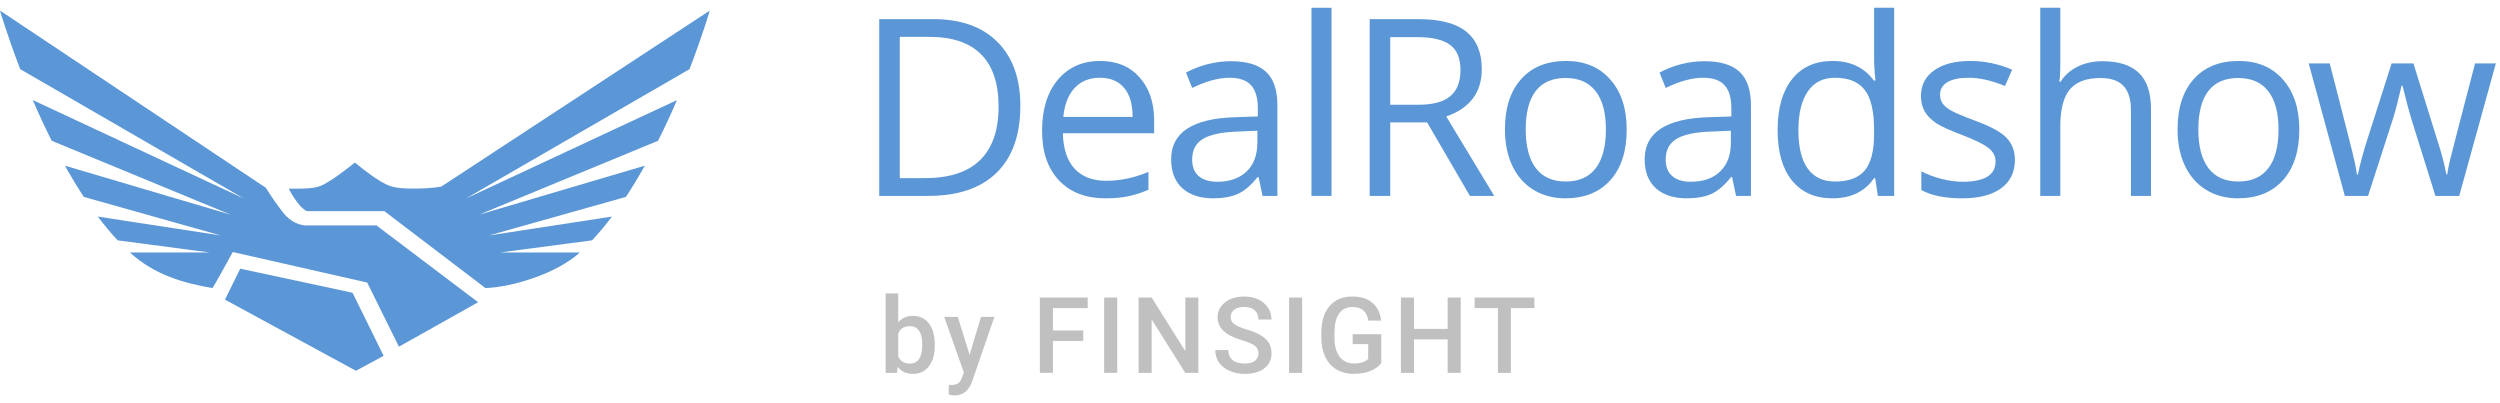 <svg width="236" height="38" viewBox="0 0 236 38" fill="none" xmlns="http://www.w3.org/2000/svg">
  <path d="M12.261 23.832H19.78L11.108 22.689C10.456 21.993 9.831 21.236 9.229 20.443L20.834 22.225L7.913 18.588C7.28 17.632 6.687 16.64 6.12 15.638L21.759 20.259L4.88 13.289C4.221 11.981 3.626 10.687 3.094 9.449L23.025 18.743L1.909 6.528C0.664 3.301 0 1 0 1L24.645 17.429L24.648 17.425L24.868 17.571C24.875 17.573 24.884 17.575 24.896 17.577L24.89 17.585L25.085 17.715C25.085 17.715 25.776 18.84 26.661 19.991C27.786 21.452 29.077 21.279 29.077 21.279H35.539L45.135 28.531L37.66 32.726L34.663 26.673L21.974 23.791L21.943 23.847C21.701 24.29 20.105 27.204 20.048 27.194C17.182 26.697 14.515 25.896 12.261 23.832Z" fill="#5B97D7"/>
  <path d="M55.892 22.689L47.22 23.832H54.739C52.593 25.798 48.443 27.093 45.825 27.194L36.281 19.93H28.964C28.123 19.546 27.256 17.811 27.256 17.811H27.866C29.929 17.811 30.202 17.644 31.121 17.081L31.194 17.037C32.08 16.495 33.499 15.346 33.499 15.346C33.499 15.346 34.819 16.445 35.776 17.025C36.736 17.605 37.178 17.801 39.036 17.801C40.896 17.801 41.673 17.605 41.673 17.605L67 1C67 1 66.336 3.301 65.091 6.528L43.975 18.743L63.906 9.449C63.374 10.687 62.779 11.981 62.12 13.289L45.242 20.259L60.88 15.638C60.313 16.64 59.719 17.632 59.087 18.588L46.166 22.225L57.771 20.443C57.169 21.236 56.544 21.993 55.892 22.689Z" fill="#5B97D7"/>
  <path d="M33.281 27.637L22.677 25.363L21.239 28.287L33.599 35L36.214 33.592L33.281 27.637Z" fill="#5B97D7"/>
  <path d="M96.32 9.99C96.32 12.744 95.571 14.852 94.072 16.313C92.58 17.766 90.431 18.493 87.623 18.493H83V1.806H88.114C90.708 1.806 92.725 2.525 94.163 3.963C95.601 5.401 96.32 7.41 96.32 9.99ZM94.266 10.058C94.266 7.882 93.718 6.242 92.622 5.139C91.534 4.035 89.913 3.483 87.76 3.483H84.94V16.815H87.303C89.616 16.815 91.355 16.248 92.519 15.114C93.684 13.973 94.266 12.288 94.266 10.058Z" fill="#5B97D7"/>
  <path d="M104.351 18.721C102.502 18.721 101.041 18.158 99.968 17.032C98.903 15.906 98.37 14.342 98.37 12.341C98.37 10.324 98.865 8.723 99.854 7.535C100.851 6.348 102.186 5.755 103.86 5.755C105.428 5.755 106.668 6.272 107.581 7.307C108.494 8.334 108.951 9.693 108.951 11.382V12.581H100.333C100.371 14.049 100.74 15.164 101.44 15.925C102.148 16.686 103.141 17.066 104.419 17.066C105.766 17.066 107.098 16.785 108.414 16.222V17.911C107.745 18.2 107.109 18.406 106.508 18.527C105.915 18.657 105.196 18.721 104.351 18.721ZM103.837 7.341C102.833 7.341 102.03 7.669 101.429 8.323C100.835 8.977 100.485 9.883 100.379 11.04H106.919C106.919 9.845 106.653 8.932 106.12 8.3C105.587 7.661 104.827 7.341 103.837 7.341Z" fill="#5B97D7"/>
  <path d="M119.184 18.493L118.808 16.712H118.716C118.092 17.496 117.468 18.029 116.844 18.311C116.228 18.584 115.456 18.721 114.527 18.721C113.287 18.721 112.313 18.402 111.605 17.763C110.905 17.123 110.555 16.214 110.555 15.035C110.555 12.508 112.576 11.184 116.616 11.062L118.739 10.994V10.218C118.739 9.236 118.526 8.513 118.1 8.049C117.682 7.577 117.008 7.341 116.08 7.341C115.037 7.341 113.858 7.661 112.541 8.3L111.959 6.851C112.576 6.516 113.249 6.253 113.98 6.063C114.718 5.873 115.456 5.778 116.194 5.778C117.685 5.778 118.789 6.109 119.504 6.771C120.227 7.433 120.588 8.494 120.588 9.955V18.493H119.184ZM114.904 17.158C116.084 17.158 117.008 16.834 117.678 16.188C118.355 15.541 118.694 14.635 118.694 13.471V12.341L116.799 12.421C115.292 12.474 114.204 12.71 113.534 13.129C112.872 13.539 112.541 14.182 112.541 15.057C112.541 15.742 112.747 16.264 113.158 16.621C113.576 16.979 114.158 17.158 114.904 17.158Z" fill="#5B97D7"/>
  <path d="M125.697 18.493H123.802V0.733H125.697V18.493Z" fill="#5B97D7"/>
  <path d="M131.239 11.553V18.493H129.299V1.806H133.876C135.923 1.806 137.433 2.197 138.407 2.981C139.389 3.765 139.88 4.944 139.88 6.52C139.88 8.726 138.761 10.218 136.524 10.994L141.055 18.493H138.761L134.72 11.553H131.239ZM131.239 9.887H133.899C135.268 9.887 136.273 9.617 136.912 9.076C137.551 8.529 137.871 7.711 137.871 6.622C137.871 5.519 137.544 4.724 136.889 4.237C136.242 3.75 135.2 3.506 133.762 3.506H131.239V9.887Z" fill="#5B97D7"/>
  <path d="M153.56 12.227C153.56 14.266 153.047 15.86 152.019 17.009C150.992 18.151 149.573 18.721 147.762 18.721C146.643 18.721 145.65 18.459 144.783 17.934C143.915 17.409 143.246 16.655 142.774 15.674C142.302 14.692 142.066 13.543 142.066 12.227C142.066 10.187 142.576 8.601 143.596 7.467C144.615 6.326 146.031 5.755 147.842 5.755C149.592 5.755 150.981 6.337 152.008 7.501C153.043 8.665 153.56 10.241 153.56 12.227ZM144.029 12.227C144.029 13.825 144.349 15.042 144.988 15.879C145.627 16.716 146.567 17.135 147.808 17.135C149.048 17.135 149.988 16.72 150.627 15.891C151.274 15.054 151.597 13.832 151.597 12.227C151.597 10.636 151.274 9.43 150.627 8.608C149.988 7.779 149.04 7.364 147.785 7.364C146.544 7.364 145.608 7.771 144.977 8.586C144.345 9.4 144.029 10.614 144.029 12.227Z" fill="#5B97D7"/>
  <path d="M163.885 18.493L163.508 16.712H163.417C162.793 17.496 162.169 18.029 161.545 18.311C160.929 18.584 160.156 18.721 159.228 18.721C157.988 18.721 157.014 18.402 156.306 17.763C155.606 17.123 155.256 16.214 155.256 15.035C155.256 12.508 157.276 11.184 161.317 11.062L163.44 10.994V10.218C163.44 9.236 163.227 8.513 162.801 8.049C162.382 7.577 161.709 7.341 160.78 7.341C159.738 7.341 158.558 7.661 157.242 8.3L156.66 6.851C157.276 6.516 157.95 6.253 158.68 6.063C159.418 5.873 160.156 5.778 160.895 5.778C162.386 5.778 163.489 6.109 164.205 6.771C164.928 7.433 165.289 8.494 165.289 9.955V18.493H163.885ZM159.605 17.158C160.784 17.158 161.709 16.834 162.378 16.188C163.056 15.541 163.394 14.635 163.394 13.471V12.341L161.5 12.421C159.993 12.474 158.905 12.71 158.235 13.129C157.573 13.539 157.242 14.182 157.242 15.057C157.242 15.742 157.448 16.264 157.858 16.621C158.277 16.979 158.859 17.158 159.605 17.158Z" fill="#5B97D7"/>
  <path d="M177.018 16.815H176.915C176.04 18.086 174.731 18.721 172.989 18.721C171.353 18.721 170.078 18.162 169.165 17.044C168.259 15.925 167.807 14.335 167.807 12.272C167.807 10.21 168.263 8.608 169.176 7.467C170.089 6.326 171.36 5.755 172.989 5.755C174.686 5.755 175.987 6.371 176.892 7.604H177.041L176.961 6.702L176.915 5.823V0.733H178.81V18.493H177.269L177.018 16.815ZM173.228 17.135C174.522 17.135 175.458 16.785 176.036 16.085C176.622 15.377 176.915 14.239 176.915 12.672V12.272C176.915 10.499 176.618 9.236 176.025 8.483C175.439 7.722 174.499 7.341 173.205 7.341C172.095 7.341 171.242 7.775 170.649 8.643C170.063 9.503 169.77 10.72 169.77 12.295C169.77 13.893 170.063 15.099 170.649 15.914C171.235 16.728 172.095 17.135 173.228 17.135Z" fill="#5B97D7"/>
  <path d="M190.208 15.08C190.208 16.244 189.774 17.142 188.906 17.774C188.039 18.406 186.821 18.721 185.254 18.721C183.595 18.721 182.301 18.459 181.373 17.934V16.176C181.974 16.48 182.617 16.72 183.302 16.895C183.995 17.07 184.66 17.158 185.3 17.158C186.289 17.158 187.05 17.002 187.582 16.69C188.115 16.37 188.381 15.887 188.381 15.24C188.381 14.753 188.168 14.338 187.742 13.996C187.324 13.646 186.502 13.235 185.277 12.763C184.112 12.329 183.283 11.953 182.788 11.633C182.301 11.306 181.936 10.937 181.693 10.526C181.457 10.115 181.339 9.624 181.339 9.054C181.339 8.034 181.754 7.231 182.583 6.645C183.412 6.052 184.55 5.755 185.996 5.755C187.343 5.755 188.659 6.029 189.945 6.577L189.272 8.118C188.016 7.6 186.878 7.341 185.859 7.341C184.961 7.341 184.284 7.482 183.827 7.764C183.371 8.045 183.142 8.433 183.142 8.928C183.142 9.263 183.226 9.548 183.393 9.784C183.568 10.02 183.846 10.245 184.227 10.457C184.607 10.671 185.338 10.979 186.418 11.382C187.902 11.922 188.903 12.466 189.42 13.014C189.945 13.562 190.208 14.251 190.208 15.08Z" fill="#5B97D7"/>
  <path d="M201.16 18.493V10.4C201.16 9.381 200.928 8.62 200.464 8.118C200 7.615 199.273 7.364 198.284 7.364C196.967 7.364 196.005 7.722 195.396 8.437C194.795 9.153 194.494 10.324 194.494 11.953V18.493H192.6V0.733H194.494V6.109C194.494 6.756 194.464 7.292 194.403 7.718H194.517C194.89 7.117 195.419 6.645 196.104 6.303C196.796 5.953 197.584 5.778 198.466 5.778C199.996 5.778 201.141 6.143 201.902 6.873C202.671 7.596 203.055 8.749 203.055 10.332V18.493H201.16Z" fill="#5B97D7"/>
  <path d="M217.055 12.227C217.055 14.266 216.542 15.86 215.514 17.009C214.487 18.151 213.068 18.721 211.257 18.721C210.138 18.721 209.145 18.459 208.278 17.934C207.41 17.409 206.741 16.655 206.269 15.674C205.797 14.692 205.561 13.543 205.561 12.227C205.561 10.187 206.071 8.601 207.091 7.467C208.11 6.326 209.526 5.755 211.337 5.755C213.087 5.755 214.476 6.337 215.503 7.501C216.538 8.665 217.055 10.241 217.055 12.227ZM207.524 12.227C207.524 13.825 207.844 15.042 208.483 15.879C209.122 16.716 210.062 17.135 211.302 17.135C212.543 17.135 213.483 16.72 214.122 15.891C214.769 15.054 215.092 13.832 215.092 12.227C215.092 10.636 214.769 9.43 214.122 8.608C213.483 7.779 212.535 7.364 211.28 7.364C210.039 7.364 209.103 7.771 208.472 8.586C207.84 9.4 207.524 10.614 207.524 12.227Z" fill="#5B97D7"/>
  <path d="M229.903 18.493L227.608 11.154C227.464 10.705 227.194 9.685 226.798 8.095H226.707C226.402 9.426 226.136 10.454 225.908 11.177L223.545 18.493H221.353L217.94 5.983H219.927C220.733 9.126 221.346 11.519 221.764 13.163C222.19 14.806 222.434 15.914 222.495 16.484H222.586C222.67 16.05 222.803 15.491 222.986 14.806C223.176 14.114 223.339 13.566 223.476 13.163L225.771 5.983H227.825L230.062 13.163C230.488 14.472 230.778 15.571 230.93 16.461H231.021C231.052 16.188 231.131 15.765 231.261 15.194C231.398 14.624 232.193 11.553 233.646 5.983H235.61L232.151 18.493H229.903Z" fill="#5B97D7"/>
  <path d="M88.244 32.61C88.244 33.43 88.06 34.083 87.692 34.568C87.328 35.053 86.825 35.295 86.184 35.295C85.565 35.295 85.083 35.072 84.738 34.626L84.68 35.198H83.606V27.698H84.792V30.422C85.134 30.019 85.594 29.817 86.174 29.817C86.818 29.817 87.325 30.056 87.692 30.535C88.06 31.013 88.244 31.682 88.244 32.541V32.61ZM87.058 32.507C87.058 31.934 86.957 31.505 86.755 31.218C86.553 30.932 86.26 30.788 85.876 30.788C85.362 30.788 85 31.013 84.792 31.462V33.64C85.004 34.099 85.368 34.328 85.886 34.328C86.257 34.328 86.543 34.19 86.745 33.913C86.947 33.637 87.051 33.218 87.058 32.659V32.507Z" fill="#C0C0C0"/>
  <path d="M91.532 33.498L92.606 29.915H93.871L91.772 35.998C91.449 36.887 90.902 37.331 90.131 37.331C89.958 37.331 89.768 37.302 89.56 37.244V36.326L89.784 36.34C90.084 36.34 90.308 36.285 90.458 36.174C90.611 36.067 90.731 35.885 90.819 35.627L90.99 35.173L89.135 29.915H90.414L91.532 33.498Z" fill="#C0C0C0"/>
  <path d="M102.259 32.185H99.397V35.198H98.162V28.088H102.679V29.084H99.397V31.199H102.259V32.185Z" fill="#C0C0C0"/>
  <path d="M105.464 35.198H104.233V28.088H105.464V35.198Z" fill="#C0C0C0"/>
  <path d="M113.122 35.198H111.887L108.718 30.154V35.198H107.482V28.088H108.718L111.896 33.152V28.088H113.122V35.198Z" fill="#C0C0C0"/>
  <path d="M118.798 33.367C118.798 33.054 118.687 32.813 118.466 32.644C118.248 32.475 117.852 32.304 117.279 32.131C116.706 31.959 116.251 31.767 115.912 31.555C115.264 31.148 114.94 30.618 114.94 29.963C114.94 29.39 115.173 28.918 115.639 28.547C116.107 28.176 116.715 27.991 117.46 27.991C117.955 27.991 118.396 28.082 118.783 28.264C119.171 28.446 119.475 28.707 119.696 29.045C119.918 29.381 120.028 29.753 120.028 30.163H118.798C118.798 29.792 118.681 29.503 118.446 29.294C118.215 29.083 117.883 28.977 117.45 28.977C117.047 28.977 116.732 29.063 116.508 29.236C116.286 29.408 116.176 29.649 116.176 29.958C116.176 30.219 116.296 30.437 116.537 30.613C116.778 30.785 117.175 30.954 117.729 31.12C118.282 31.283 118.726 31.47 119.062 31.682C119.397 31.89 119.643 32.131 119.799 32.405C119.955 32.675 120.033 32.992 120.033 33.357C120.033 33.949 119.805 34.421 119.35 34.773C118.897 35.121 118.282 35.295 117.504 35.295C116.99 35.295 116.516 35.201 116.083 35.012C115.653 34.82 115.318 34.556 115.077 34.221C114.84 33.886 114.721 33.495 114.721 33.049H115.956C115.956 33.453 116.09 33.765 116.356 33.987C116.623 34.208 117.006 34.319 117.504 34.319C117.934 34.319 118.256 34.233 118.471 34.06C118.689 33.884 118.798 33.653 118.798 33.367Z" fill="#C0C0C0"/>
  <path d="M122.921 35.198H121.69V28.088H122.921V35.198Z" fill="#C0C0C0"/>
  <path d="M130.389 34.275C130.132 34.61 129.775 34.864 129.319 35.036C128.864 35.209 128.346 35.295 127.767 35.295C127.171 35.295 126.644 35.16 126.185 34.89C125.726 34.62 125.371 34.234 125.12 33.733C124.873 33.228 124.744 32.641 124.734 31.97V31.413C124.734 30.339 124.992 29.501 125.506 28.899C126.02 28.293 126.738 27.991 127.659 27.991C128.45 27.991 129.078 28.186 129.544 28.577C130.009 28.967 130.289 29.53 130.384 30.266H129.173C129.036 29.41 128.54 28.982 127.684 28.982C127.13 28.982 126.709 29.182 126.419 29.582C126.132 29.98 125.984 30.564 125.975 31.335V31.882C125.975 32.651 126.136 33.248 126.458 33.674C126.784 34.097 127.234 34.309 127.811 34.309C128.442 34.309 128.891 34.166 129.158 33.879V32.488H127.693V31.55H130.389V34.275Z" fill="#C0C0C0"/>
  <path d="M137.891 35.198H136.66V32.038H133.481V35.198H132.246V28.088H133.481V31.047H136.66V28.088H137.891V35.198Z" fill="#C0C0C0"/>
  <path d="M144.846 29.084H142.629V35.198H141.403V29.084H139.206V28.088H144.846V29.084Z" fill="#C0C0C0"/>
</svg>
